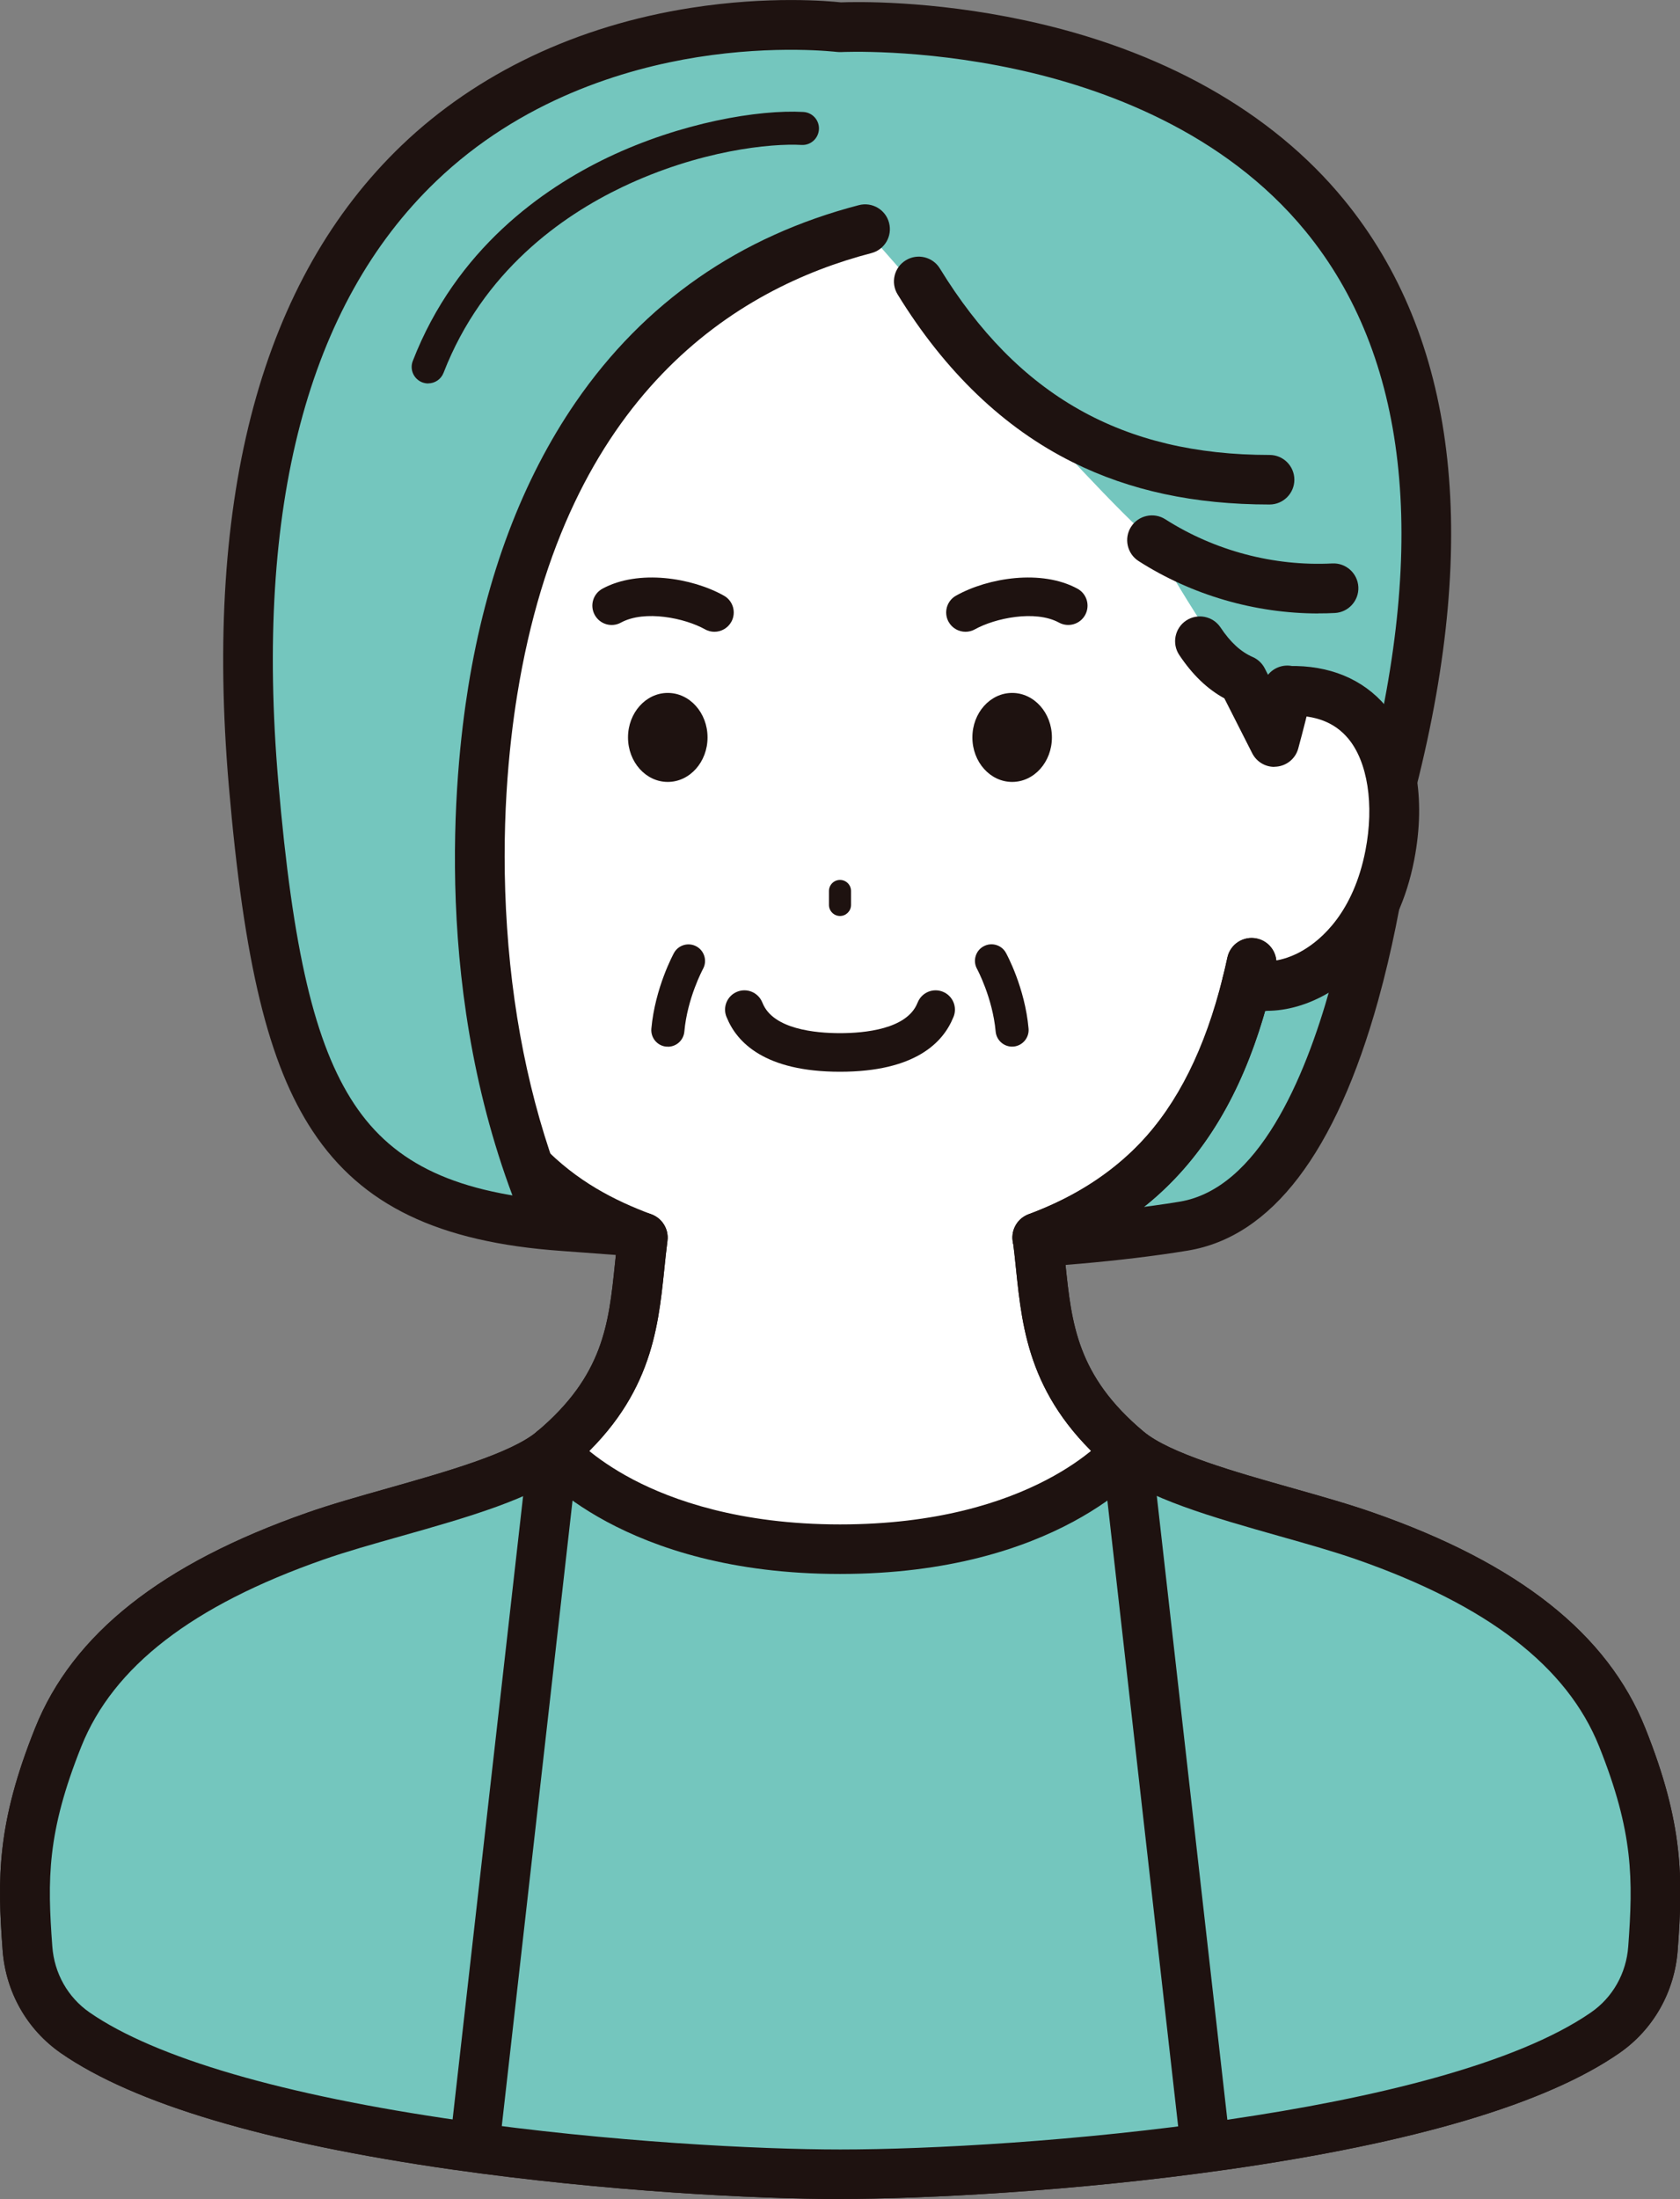<?xml version="1.0" encoding="UTF-8"?>
<svg id="_レイヤー_2" data-name="レイヤー_2" xmlns="http://www.w3.org/2000/svg" xmlns:xlink="http://www.w3.org/1999/xlink" viewBox="0 0 212.94 278.7">
  <rect x="0" y="0" width="212.94" height="278.7" fill="#808080" stroke="none"/>
  <defs>
    <style>
      .cls-1 {
        fill: none;
      }

      .cls-2 {
        fill: #1e1210;
      }

      .cls-3 {
        fill: #fff;
      }

      .cls-4 {
        fill: #74c6be;
      }

      .cls-5 {
        clip-path: url(#clippath);
      }
    </style>
    <clipPath id="clippath">
      <path class="cls-1" d="M163.17,87.51l.23.06c11.78-.29,14.71,10.82,12.76,20.84-2.58,13.23-12.45,18.05-18.12,16.2-5.2,20.93-16.04,28.31-26.58,32.25h0c1.17,8.98.53,17.84,11.4,26.98,5.54,4.66,20.7,7.56,30.11,10.85,14.89,5.21,27.58,12.94,32.6,25.49,4.51,11.27,4.57,17.64,3.91,26.75-.31,4.3-2.52,8.26-6.06,10.71-20.26,14.03-76.23,17.93-96.95,17.93s-76.68-3.9-96.94-17.93c-3.54-2.45-5.75-6.41-6.06-10.71-.67-9.1-.61-15.48,3.9-26.75,5.02-12.55,17.71-20.28,32.59-25.49,9.4-3.29,24.57-6.19,30.11-10.84,10.87-9.14,10.22-18.01,11.4-26.98-10.54-3.93-21.18-11.32-26.56-32.25h-.02c-5.66,1.86-17.14-37.32-5.36-37.03l.23-.06C29.64.82,106.46,11.14,106.46,11.14c0,0,76.83-10.32,56.71,76.37Z"/>
    </clipPath>
  </defs>
  <g id="_レイヤー_1-2" data-name="レイヤー_1">
    <g>
      <g>
        <path class="cls-4" d="M106.47,158.3s-16.63-1.59-35.08-2.91c-28.74-2.05-35.8-15.96-39.24-56.11C23.02-7.29,106.47,3.45,106.47,3.45c0,0,95.68-5.03,69.92,95.84,0,0-3.85,52.4-26.36,56.11-18.26,3.01-43.55,2.91-43.55,2.91Z"/>
        <path class="cls-2" d="M106.9,161.45c-.23,0-.38,0-.45,0-.1,0-.19,0-.29-.01-.17-.02-16.8-1.6-35.01-2.9-15.59-1.11-25.31-5.79-31.51-15.17-5.62-8.5-8.7-21.19-10.64-43.81-3.16-36.88,4.22-64.19,21.93-81.16C60.47,9.27,73.15,3.25,87.62.99c9.88-1.54,17.4-.86,18.96-.69,1.77-.07,11.35-.29,23.29,2.27,17.32,3.7,31.32,11.57,40.47,22.73,14.22,17.35,17.3,42.41,9.16,74.51-.17,2.05-1.27,14.22-4.82,26.99-5.37,19.28-13.49,29.95-24.14,31.7-17.19,2.83-40.04,2.95-43.63,2.95ZM106.62,155.16c2.04,0,25.8-.05,42.89-2.86,9.98-1.64,15.88-15.64,19.08-27.1,3.66-13.11,4.65-26,4.65-26.13.01-.18.04-.37.09-.55,7.7-30.16,5.06-53.44-7.84-69.2-10.37-12.67-25.72-18.18-36.77-20.56-12.18-2.63-22-2.17-22.1-2.16-.19,0-.38,0-.56-.02-.07,0-7.64-.93-17.7.67-9.15,1.46-22.32,5.37-33.12,15.75-16.24,15.6-22.95,41.18-19.97,76.04,1.84,21.48,4.63,33.32,9.62,40.87,5.09,7.69,13.07,11.39,26.71,12.36,17.37,1.24,33.32,2.74,35.01,2.9Z"/>
      </g>
      <g class="cls-5">
        <path class="cls-3" d="M163.17,87.51l.23.06c11.78-.29,14.71,10.82,12.76,20.84-2.58,13.23-12.45,18.05-18.12,16.2-5.2,20.93-16.04,28.31-26.58,32.25h0c1.17,8.98.53,17.84,11.4,26.98,5.54,4.66,20.7,7.56,30.11,10.85,14.89,5.21,27.58,12.94,32.6,25.49,4.51,11.27,4.57,17.64,3.91,26.75-.31,4.3-2.52,8.26-6.06,10.71-20.26,14.03-76.23,17.93-96.95,17.93s-76.68-3.9-96.94-17.93c-3.54-2.45-5.75-6.41-6.06-10.71-.67-9.1-.61-15.48,3.9-26.75,5.02-12.55,17.71-20.28,32.59-25.49,9.4-3.29,24.57-6.19,30.11-10.84,10.87-9.14,10.22-18.01,11.4-26.98-10.54-3.93-21.18-11.32-26.56-32.25h-.02c-5.66,1.86-15.54-2.96-18.12-16.2-1.95-10.01.98-21.12,12.76-20.84l.23-.06C34.41,1.34,106.46,3.45,106.46,3.45c0,0,71.57-3.02,56.71,84.06Z"/>
      </g>
      <path class="cls-2" d="M81.46,159.99c-.37,0-.74-.06-1.1-.2-6.84-2.55-12.05-5.9-16.41-10.55-5.49-5.85-9.43-13.59-12.04-23.67-.02-.07-.04-.14-.06-.22-.26-1.02-.46-1.87-.64-2.66-.38-1.7.69-3.37,2.39-3.75,1.7-.38,3.37.69,3.75,2.39.15.68.33,1.41.54,2.29.02.06.04.12.05.18,5.23,20.37,15.38,26.64,24.61,30.09,1.63.61,2.45,2.42,1.85,4.05-.47,1.26-1.67,2.05-2.95,2.05Z"/>
      <path class="cls-4" d="M109.64,29.06c-31.71,8.25-43.92,30.58-47.19,58.5-1.96,16.71-2.56,37.42,5.43,62.79,0,0-18.16-.77-24.86-18.88-7.26-19.62-11.85-72.19,7.2-97.7,15.36-20.56,28.68-25.68,56.25-25.68s44.11,7.85,52.18,15.98c8.08,8.13,18.25,23.83,18.07,40.66-.18,16.82-5.39,25.01-5.39,25.01h-11.98c-3.52-5.62-8.35-12.22-13.33-21.28-7.53-6.32-36.38-39.41-36.38-39.41Z"/>
      <path class="cls-2" d="M131.47,159.99c-1.27,0-2.47-.78-2.95-2.05-.61-1.63.22-3.44,1.85-4.05,5.94-2.22,10.43-5.07,14.1-8.96,4.82-5.11,8.26-12.01,10.52-21.09.22-.88.41-1.69.58-2.48.36-1.7,2.04-2.78,3.73-2.42,1.7.36,2.78,2.04,2.42,3.73-.18.86-.39,1.74-.62,2.68-2.52,10.16-6.47,17.98-12.05,23.89-4.36,4.62-9.6,7.97-16.48,10.54-.36.14-.73.2-1.1.2Z"/>
      <path class="cls-2" d="M160.57,128.13c-1.19,0-2.33-.17-3.41-.51-1.31-.38-2.26-1.59-2.26-3.02,0-1.74,1.4-3.14,3.14-3.14h0c.33,0,.66.05.97.15,1.65.54,4.02.09,6.17-1.18,2.29-1.35,6.36-4.78,7.89-12.64,1.13-5.82.28-11.27-2.21-14.22-1.7-2.01-4.11-2.95-7.38-2.87-1.73.04-3.18-1.33-3.22-3.07-.04-1.74,1.33-3.18,3.07-3.22,5.15-.12,9.42,1.64,12.34,5.1,3.81,4.51,5.11,11.61,3.58,19.48-2,10.28-7.67,14.97-10.88,16.85-2.55,1.5-5.26,2.27-7.8,2.27Z"/>
      <path class="cls-2" d="M106.47,278.7c-10.58,0-29.78-.98-49.09-3.73-23.69-3.38-40.39-8.35-49.64-14.75-4.32-2.99-7.02-7.75-7.41-13.07-.67-9.11-.75-16,4.12-28.14,4.77-11.92,16.05-20.84,34.48-27.29,3.01-1.06,6.49-2.04,10.17-3.08,7.34-2.08,15.66-4.43,18.96-7.2,8.42-7.08,9.1-13.64,9.88-21.24.13-1.22.26-2.48.42-3.75.23-1.72,1.8-2.94,3.53-2.71,1.72.23,2.94,1.8,2.71,3.53-.15,1.18-.28,2.4-.4,3.58-.81,7.82-1.72,16.69-12.09,25.4-4.33,3.64-12.95,6.08-21.29,8.44-3.58,1.01-6.97,1.97-9.8,2.96-16.61,5.81-26.66,13.56-30.71,23.69-4.37,10.92-4.31,16.86-3.68,25.35.25,3.41,1.97,6.45,4.72,8.36,8.32,5.76,24.56,10.5,46.95,13.7,18.98,2.71,37.83,3.67,48.2,3.67,22.86,0,76.2-4.25,95.16-17.37,2.75-1.9,4.47-4.95,4.72-8.36.62-8.49.68-14.44-3.69-25.35-4.06-10.13-14.1-17.88-30.72-23.69-2.83-.99-6.21-1.95-9.79-2.96-8.34-2.36-16.97-4.8-21.3-8.45-10.37-8.71-11.29-17.58-12.1-25.41-.12-1.18-.25-2.39-.4-3.57-.23-1.72.99-3.3,2.71-3.53,1.72-.23,3.3.99,3.53,2.71.16,1.26.3,2.52.42,3.74.79,7.6,1.47,14.17,9.89,21.24,3.3,2.78,11.63,5.14,18.97,7.21,3.67,1.04,7.14,2.02,10.15,3.08,18.43,6.44,29.71,15.37,34.48,27.29,4.86,12.14,4.79,19.02,4.12,28.14-.39,5.31-3.09,10.08-7.41,13.07-9.25,6.41-25.96,11.37-49.65,14.75-19.31,2.76-38.51,3.73-49.09,3.73Z"/>
      <path class="cls-2" d="M106.47,116.09c-.77,0-1.4-.63-1.4-1.4v-1.77c0-.77.63-1.4,1.4-1.4s1.4.63,1.4,1.4v1.77c0,.77-.63,1.4-1.4,1.4Z"/>
      <path class="cls-2" d="M106.47,135.83c-9.56,0-13.08-3.74-14.35-6.87l-.03-.06c-.52-1.25.07-2.68,1.32-3.2,1.25-.52,2.68.07,3.2,1.32l.05.11c1.34,3.32,6.72,3.81,9.81,3.81s8.47-.49,9.81-3.81l.05-.11c.52-1.25,1.95-1.84,3.2-1.32,1.25.52,1.84,1.95,1.32,3.2l-.03.06c-1.27,3.13-4.78,6.87-14.35,6.87Z"/>
      <ellipse class="cls-2" cx="84.64" cy="93.46" rx="5.04" ry="5.64"/>
      <path class="cls-2" d="M90.55,80.07c-.4,0-.82-.1-1.19-.31-2.53-1.42-7.64-2.5-10.66-.85-1.19.65-2.67.21-3.32-.98-.65-1.19-.21-2.67.98-3.32,4.55-2.48,11.33-1.4,15.39.88,1.18.66,1.6,2.15.94,3.33-.45.8-1.28,1.25-2.14,1.25Z"/>
      <ellipse class="cls-2" cx="128.29" cy="93.46" rx="5.04" ry="5.64"/>
      <path class="cls-2" d="M122.38,80.07c-.86,0-1.69-.45-2.14-1.25-.66-1.18-.24-2.67.94-3.33,4.07-2.28,10.84-3.36,15.39-.88,1.19.65,1.62,2.13.98,3.32-.65,1.19-2.13,1.62-3.32.98-3.02-1.65-8.13-.56-10.66.85-.38.21-.79.31-1.19.31Z"/>
      <path class="cls-2" d="M131.47,159.99c-1.27,0-2.47-.78-2.95-2.04-.61-1.63.22-3.44,1.84-4.05,17.45-6.52,22.54-20.11,25.21-32.54.36-1.7,2.04-2.78,3.73-2.41,1.7.36,2.78,2.04,2.41,3.73-2.38,11.08-6.33,19.55-12.07,25.91-4.47,4.95-9.9,8.51-17.09,11.19-.36.14-.73.2-1.1.2Z"/>
      <path class="cls-4" d="M106.47,275.55c-23.23,0-90.76-4.9-102.6-23.48-.95-12.14-1.82-18.63,3.5-31.9,5.02-12.55,17.71-20.28,32.59-25.49,9.4-3.29,24.57-6.19,30.11-10.84,0,0,8.21,12.5,36.4,12.5s36.4-12.51,36.4-12.51c5.54,4.66,20.7,7.56,30.11,10.85,14.89,5.21,27.58,12.94,32.6,25.49,5.31,13.28,4.45,19.76,3.5,31.9-11.85,18.59-79.38,23.48-102.6,23.48Z"/>
      <path class="cls-2" d="M106.47,199.48c-27.51,0-38.4-13.11-38.85-13.67-1.09-1.35-.88-3.33.47-4.42,1.35-1.09,3.32-.88,4.41.46.06.07,2.45,2.88,7.74,5.66,4.95,2.6,13.51,5.69,26.23,5.69,24.53,0,33.86-11.22,33.95-11.34,1.09-1.35,3.07-1.57,4.42-.48,1.35,1.09,1.57,3.07.48,4.42-.45.56-11.34,13.68-38.84,13.68Z"/>
      <path class="cls-2" d="M106.47,278.7c-10.58,0-29.78-.98-49.09-3.73-23.69-3.38-40.39-8.35-49.64-14.75-4.32-2.99-7.02-7.75-7.41-13.07-.67-9.11-.75-16,4.12-28.14,4.77-11.92,16.05-20.84,34.48-27.29,3.01-1.06,6.49-2.04,10.17-3.08,7.34-2.08,15.66-4.43,18.96-7.2,8.42-7.08,9.1-13.64,9.88-21.24.13-1.22.26-2.48.42-3.75.23-1.72,1.8-2.94,3.53-2.71,1.72.23,2.94,1.8,2.71,3.53-.15,1.18-.28,2.4-.4,3.58-.81,7.82-1.72,16.69-12.09,25.4-4.33,3.64-12.95,6.08-21.29,8.44-3.58,1.01-6.97,1.97-9.8,2.96-16.61,5.81-26.66,13.56-30.71,23.69-4.37,10.92-4.31,16.86-3.68,25.35.25,3.41,1.97,6.45,4.72,8.36,8.32,5.76,24.56,10.5,46.95,13.7,18.98,2.71,37.83,3.67,48.2,3.67,22.86,0,76.2-4.25,95.16-17.37,2.75-1.9,4.47-4.95,4.72-8.36.62-8.49.68-14.44-3.69-25.35-4.06-10.13-14.1-17.88-30.72-23.69-2.83-.99-6.21-1.95-9.79-2.96-8.34-2.36-16.97-4.8-21.3-8.45-10.37-8.71-11.29-17.58-12.1-25.41-.12-1.18-.25-2.39-.4-3.57-.23-1.72.99-3.3,2.71-3.53,1.72-.23,3.3.99,3.53,2.71.16,1.26.3,2.52.42,3.74.79,7.6,1.47,14.17,9.89,21.24,3.3,2.78,11.63,5.14,18.97,7.21,3.67,1.04,7.14,2.02,10.15,3.08,18.43,6.44,29.71,15.37,34.48,27.29,4.86,12.14,4.79,19.02,4.12,28.14-.39,5.31-3.09,10.08-7.41,13.07-9.25,6.41-25.96,11.37-49.65,14.75-19.31,2.76-38.51,3.73-49.09,3.73Z"/>
      <path class="cls-2" d="M68.91,156.15c-1.24,0-2.42-.74-2.91-1.96-11.31-27.77-8.42-56.2-6.65-67.14,2.28-14.12,6.87-26.26,13.62-36.08,8.69-12.63,20.76-21.03,35.89-24.97,1.68-.44,3.4.57,3.83,2.25.44,1.68-.57,3.4-2.25,3.83-17.06,4.44-38.7,17.76-44.88,55.96-1.06,6.54-2.14,16.96-1.29,29.53.84,12.46,3.39,23.98,7.56,34.23.66,1.61-.12,3.44-1.73,4.1-.39.16-.79.23-1.18.23Z"/>
      <path class="cls-2" d="M160.91,63.94c-9.53,0-17.69-1.75-24.95-5.36-8.72-4.33-16.19-11.49-22.19-21.27-.91-1.48-.44-3.42,1.04-4.32,1.48-.91,3.42-.44,4.32,1.04,9.89,16.12,23.17,23.63,41.79,23.63,1.74,0,3.14,1.41,3.14,3.14s-1.41,3.14-3.14,3.14Z"/>
      <path class="cls-2" d="M167.1,77.75c-8.01,0-16.03-2.32-22.78-6.64-1.46-.93-1.89-2.88-.96-4.34.93-1.46,2.88-1.89,4.34-.96,6.25,3.99,13.76,5.98,21.17,5.6,1.73-.09,3.21,1.25,3.3,2.98.09,1.73-1.25,3.21-2.98,3.3-.7.04-1.39.05-2.09.05Z"/>
      <path class="cls-2" d="M161.52,97.19c-1.18,0-2.26-.66-2.8-1.72l-3.53-6.96c-2.18-1.19-4.05-3-5.72-5.5-.96-1.44-.57-3.4.87-4.36,1.44-.96,3.4-.57,4.36.87,1.26,1.89,2.56,3.08,4.08,3.75.67.29,1.21.81,1.54,1.46l.4.79c.73-.9,1.93-1.36,3.14-1.09,1.69.38,2.75,2.07,2.37,3.76-.48,2.11-1.05,4.36-1.68,6.68-.34,1.25-1.42,2.16-2.72,2.29-.11.01-.21.02-.32.02Z"/>
      <path class="cls-2" d="M84.65,132.65c-.06,0-.13,0-.19,0-1.15-.1-2-1.12-1.9-2.28.47-5.19,2.78-9.43,2.87-9.6.56-1.01,1.83-1.38,2.85-.82,1.01.56,1.38,1.83.83,2.84-.03.06-1.99,3.69-2.37,7.96-.1,1.09-1.01,1.91-2.09,1.91Z"/>
      <path class="cls-2" d="M128.29,132.65c-1.07,0-1.99-.82-2.09-1.91-.39-4.29-2.35-7.93-2.37-7.96-.55-1.01-.18-2.29.83-2.84,1.01-.56,2.29-.19,2.84.82.1.18,2.41,4.41,2.87,9.6.1,1.15-.75,2.17-1.9,2.28-.06,0-.13,0-.19,0Z"/>
      <path class="cls-2" d="M54.28,48.6c-.25,0-.51-.05-.76-.14-1.08-.42-1.62-1.63-1.2-2.71,5.5-14.18,16.48-21.85,24.73-25.8,9.26-4.42,19.12-6.08,24.78-5.76,1.16.07,2.04,1.06,1.97,2.21-.07,1.16-1.06,2.04-2.21,1.97-3.83-.22-12.93.66-22.74,5.35-7.57,3.62-17.63,10.63-22.63,23.53-.32.83-1.11,1.34-1.95,1.34Z"/>
      <g>
        <path class="cls-2" d="M60.17,275.01c-.12,0-.24,0-.36-.02-1.73-.2-2.97-1.75-2.77-3.48l9.9-87.53c.2-1.73,1.75-2.97,3.48-2.77,1.73.2,2.97,1.75,2.77,3.48l-9.9,87.52c-.18,1.61-1.54,2.79-3.12,2.79Z"/>
        <path class="cls-2" d="M152.76,275.01c-1.58,0-2.94-1.19-3.12-2.79l-9.9-87.52c-.2-1.73,1.05-3.28,2.77-3.48,1.73-.2,3.28,1.05,3.48,2.77l9.9,87.53c.2,1.73-1.05,3.28-2.77,3.48-.12.01-.24.02-.36.02Z"/>
      </g>
    </g>
  </g>
</svg>